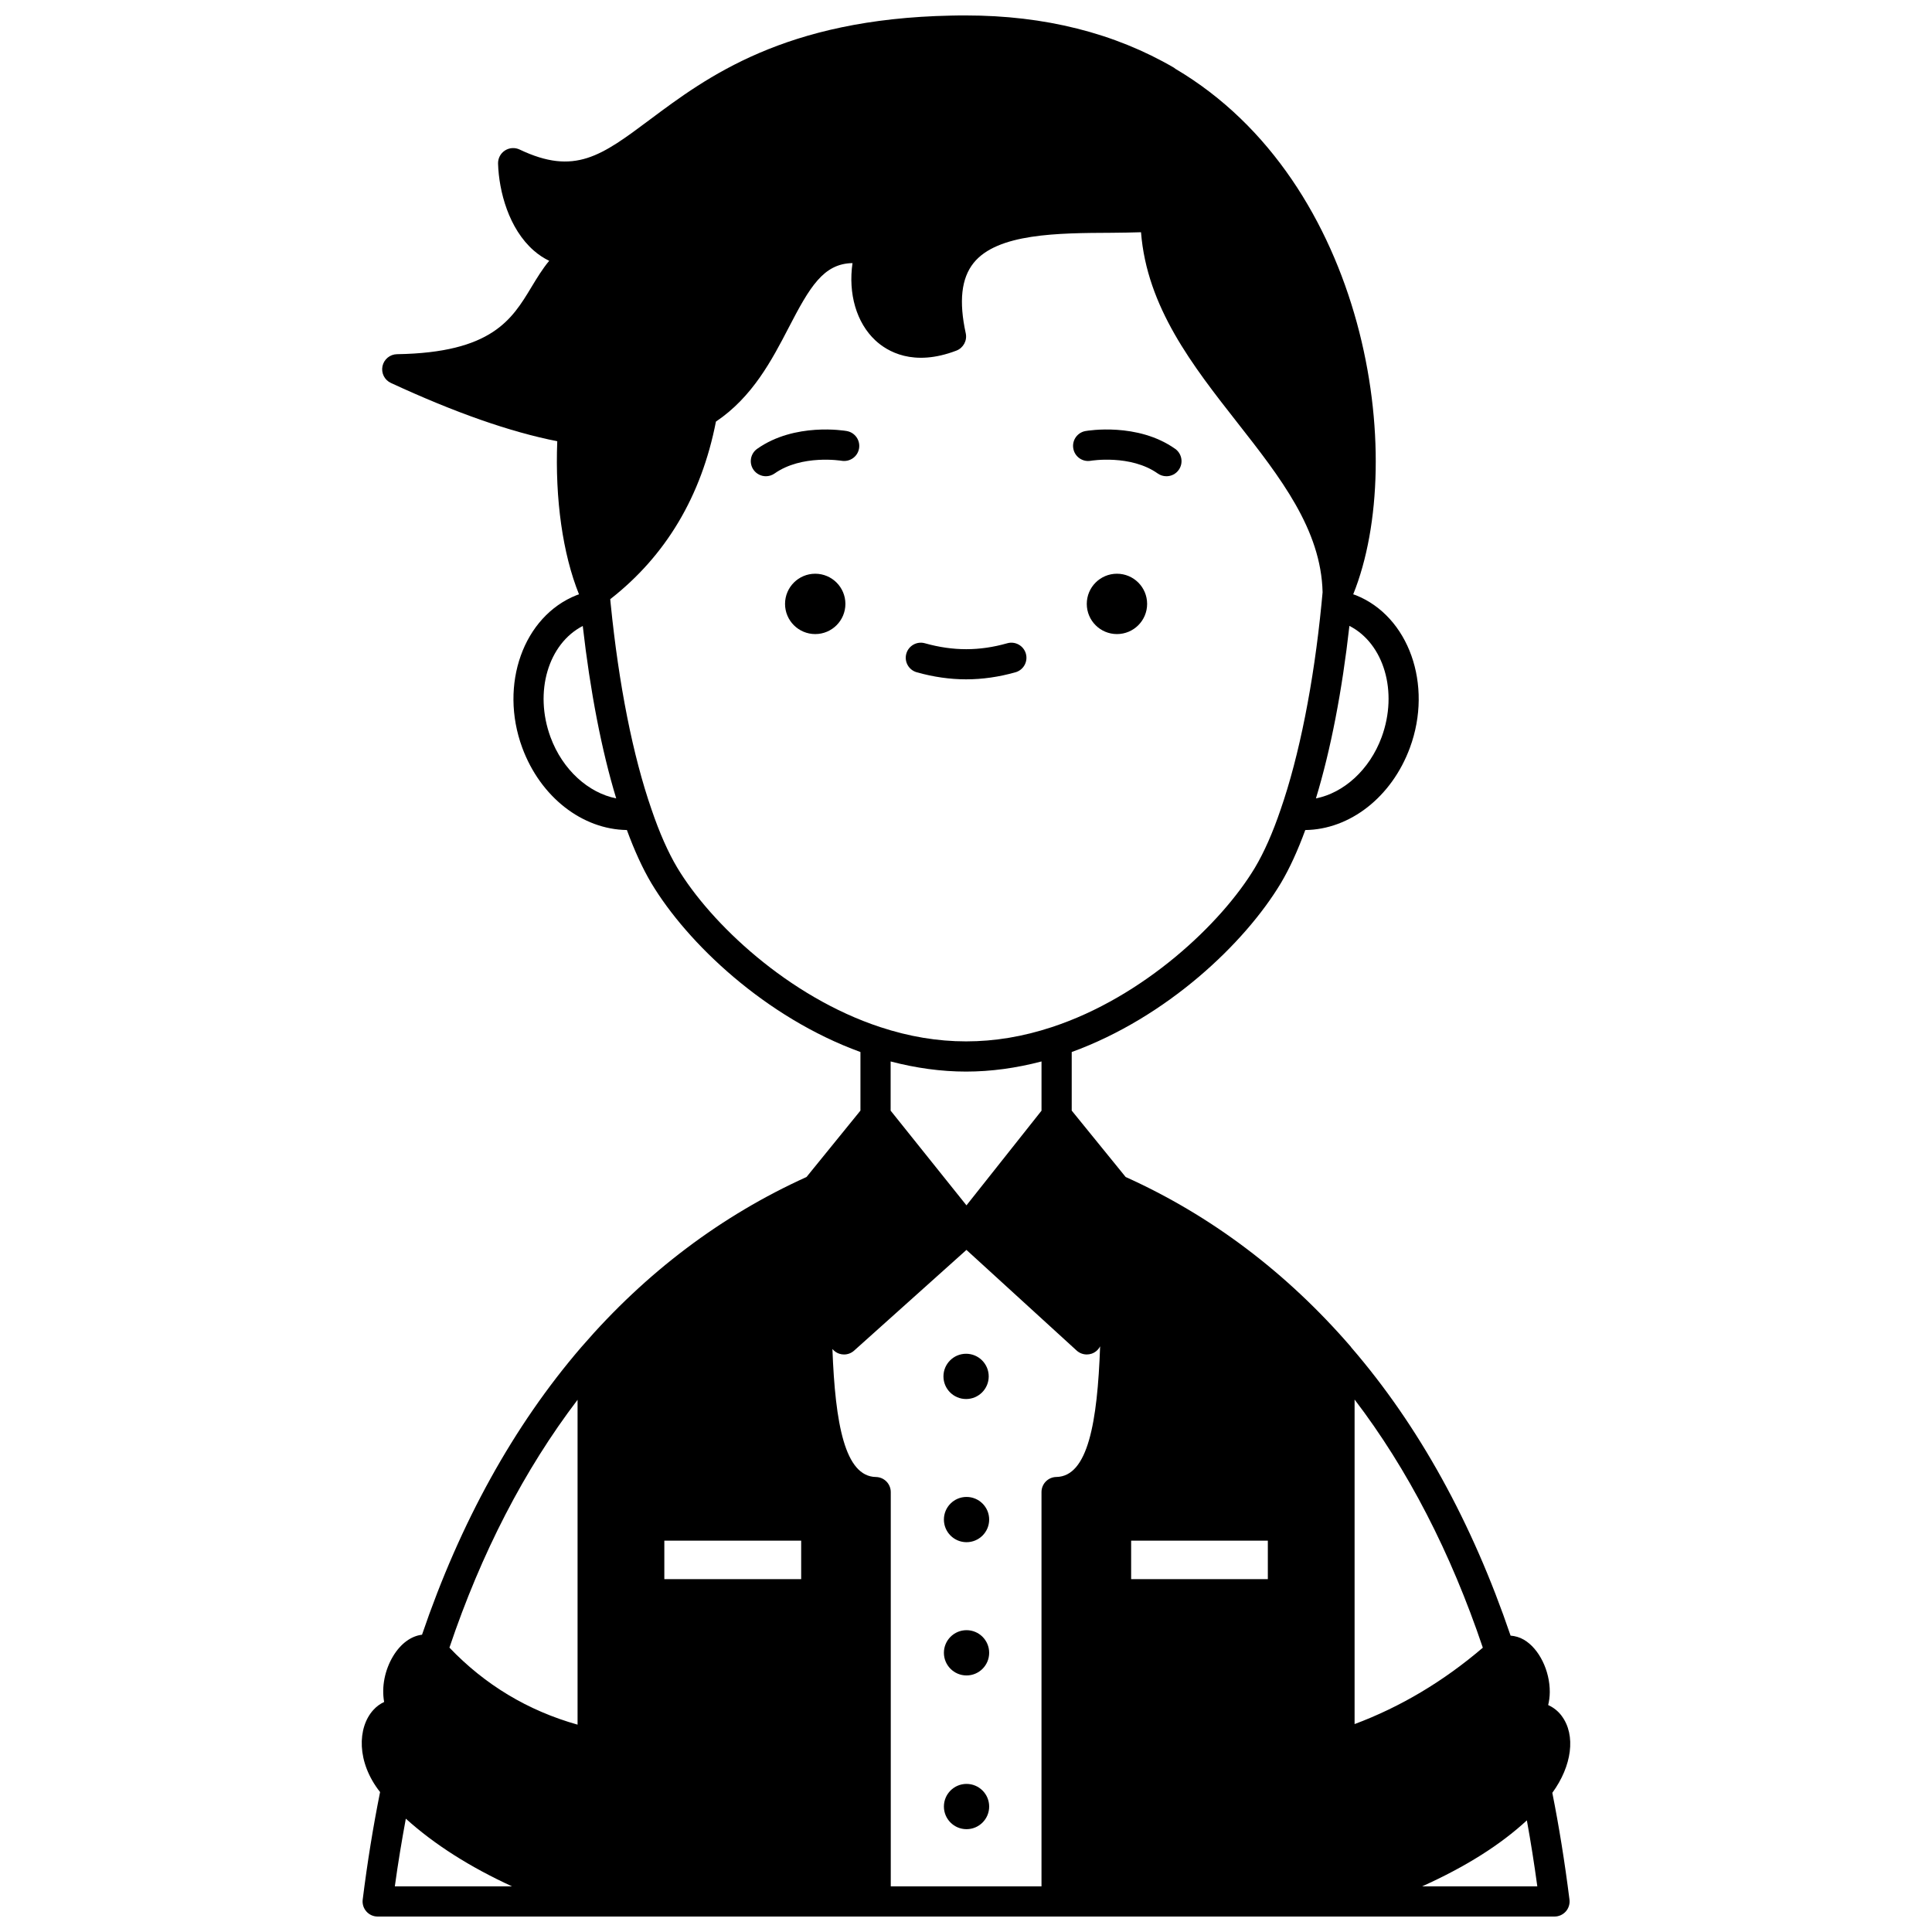 <?xml version="1.0" encoding="UTF-8"?>
<!-- Uploaded to: ICON Repo, www.svgrepo.com, Generator: ICON Repo Mixer Tools -->
<svg width="800px" height="800px" version="1.1" viewBox="144 144 512 512" xmlns="http://www.w3.org/2000/svg">
 <defs>
  <clipPath id="a">
   <path d="m239 148.09h322v503.81h-322z"/>
  </clipPath>
 </defs>
 <path d="m448 304.04c0 4.418-3.578 7.996-7.996 7.996-4.418 0-7.996-3.578-7.996-7.996 0-4.418 3.578-7.996 7.996-7.996 4.418 0 7.996 3.578 7.996 7.996"/>
 <path d="m406.14 546.7c0 3.312-2.688 5.996-6 5.996s-5.996-2.684-5.996-5.996 2.684-5.996 5.996-5.996 6 2.684 6 5.996"/>
 <path d="m406.14 582.01c0 3.312-2.688 6-6 6s-5.996-2.688-5.996-6 2.684-5.996 5.996-5.996 6 2.684 6 5.996"/>
 <path d="m406.14 622.75c0 3.312-2.688 6-6 6s-5.996-2.688-5.996-6 2.684-5.996 5.996-5.996 6 2.684 6 5.996"/>
 <path d="m406.02 508.76c0 3.312-2.684 5.996-5.996 5.996s-6-2.684-6-5.996 2.688-6 6-6 5.996 2.688 5.996 6"/>
 <path d="m368.04 304.04c0 4.418-3.582 7.996-7.996 7.996-4.418 0-8-3.578-8-7.996 0-4.418 3.582-7.996 8-7.996 4.414 0 7.996 3.578 7.996 7.996"/>
 <path d="m433.05 266.11c0.102-0.02 10.559-1.727 17.762 3.367 0.699 0.496 1.508 0.73 2.305 0.73 1.254 0 2.492-0.586 3.269-1.691 1.273-1.805 0.844-4.297-0.961-5.574-9.961-7.039-23.195-4.809-23.75-4.711-2.172 0.383-3.617 2.445-3.242 4.617 0.375 2.18 2.434 3.641 4.617 3.262z"/>
 <path d="m368.41 258.23c-0.555-0.098-13.785-2.328-23.75 4.711-1.805 1.277-2.231 3.769-0.961 5.574 0.781 1.098 2.016 1.691 3.269 1.691 0.797 0 1.602-0.238 2.305-0.73 7.207-5.09 17.66-3.383 17.762-3.367 2.184 0.355 4.238-1.074 4.621-3.246 0.379-2.176-1.07-4.246-3.246-4.633z"/>
 <path d="m386.95 322.16c4.41 1.242 8.809 1.871 13.078 1.871 4.312 0 8.715-0.633 13.086-1.871 2.125-0.605 3.356-2.816 2.75-4.938-0.605-2.125-2.82-3.352-4.938-2.75-7.332 2.082-14.316 2.106-21.816 0-2.121-0.602-4.332 0.641-4.93 2.762-0.598 2.121 0.641 4.328 2.769 4.926z"/>
 <g clip-path="url(#a)">
  <path d="m557.88 598.75c-0.98-1.316-2.215-2.269-3.598-2.898 0.266-1.07 0.41-2.207 0.426-3.402 0.047-5.695-2.828-11.535-6.836-13.895-1.137-0.668-2.34-0.996-3.551-1.098-10.184-29.973-24.359-55.688-42.234-76.387-0.031-0.039-0.039-0.09-0.07-0.129-17.062-19.742-37.152-34.871-59.707-45.027l-14.293-17.594v-15.523c25.191-9.164 45.859-28.816 55.414-44.742 2.32-3.894 4.492-8.656 6.481-14.086 11.801-0.141 22.91-8.711 27.742-21.848 6.137-16.688-0.32-34.816-14.383-40.402-0.211-0.082-0.441-0.145-0.656-0.219 14.668-36.336 3.562-109.32-47.098-139.25-0.117-0.09-0.219-0.184-0.344-0.262-0.016-0.008-0.02-0.023-0.035-0.031-15.77-9.199-34.312-13.863-55.113-13.863-1.359 0-2.723 0-4 0.039-44.082 0.879-64.73 16.309-79.805 27.57-12.836 9.59-19.914 14.871-34.512 7.926-1.254-0.598-2.738-0.5-3.906 0.266-1.168 0.758-1.852 2.078-1.812 3.469 0.227 7.344 2.84 17.262 9.488 23.059 1.262 1.098 2.621 2 4.066 2.691-1.832 2.207-3.281 4.617-4.719 6.992-5.148 8.535-10.477 17.367-35.609 17.758-1.863 0.027-3.461 1.344-3.852 3.168-0.387 1.828 0.539 3.676 2.234 4.457 17.113 7.914 31.562 12.965 44.082 15.445-0.605 15.34 1.449 29.867 5.762 40.57-0.203 0.074-0.414 0.133-0.617 0.211-14.102 5.582-20.578 23.707-14.434 40.406 4.832 13.121 15.934 21.688 27.742 21.844 1.996 5.438 4.168 10.199 6.488 14.098 9.551 15.918 30.219 35.57 55.406 44.734v15.523l-14.293 17.598c-22.543 10.195-42.547 25.27-59.469 44.848-0.027 0.027-0.047 0.051-0.07 0.078-0.051 0.062-0.113 0.121-0.164 0.184-17.914 20.816-32.07 46.461-42.191 76.188-2.852 0.34-5.633 2.309-7.664 5.688-2.188 3.637-3.098 8.117-2.375 12.137-1.047 0.484-2.023 1.184-2.875 2.129-4.231 4.672-4.473 13.805 1.801 21.746-1.816 9.031-3.371 18.594-4.606 28.496-0.145 1.141 0.211 2.281 0.973 3.144 0.75 0.855 1.84 1.348 2.988 1.348h56.965 0.012 0.012 198.42 0.012 0.012 56.445c1.148 0 2.238-0.496 3-1.352 0.758-0.859 1.113-2.008 0.969-3.148-1.273-10.086-2.766-19.352-4.547-28.289 5.195-7.109 6.293-15.262 2.496-20.359zm-157.86-170.77c6.582 0 13.285-0.926 19.992-2.684v13.047l-19.887 25.086-20.098-25.098v-13.035c6.703 1.754 13.41 2.684 19.992 2.684zm102.96 172.92v-86.008c14.086 18.457 25.477 40.531 33.984 65.762-10.387 8.883-21.773 15.688-33.984 20.246zm-146.66-48.605v10.195h-36.266v-10.195zm123.67 0v10.195h-36.227v-10.195zm-182.93 48.754c-13.172-3.707-24.555-10.562-33.957-20.414 8.449-25.074 19.832-47.117 33.957-65.676zm79.074-65.629c-8.242-0.133-10.789-14.102-11.535-33.926 0.465 0.562 1.07 1.004 1.789 1.246 0.418 0.145 0.855 0.211 1.289 0.211 0.973 0 1.922-0.352 2.668-1.02l29.773-26.695 29.195 26.664c0.746 0.684 1.715 1.047 2.695 1.047 0.418 0 0.844-0.066 1.254-0.199 1.004-0.332 1.812-1.047 2.281-1.961-0.719 20.199-3.242 34.492-11.602 34.625-2.184 0.035-3.934 1.816-3.934 4v104.49h-39.945v-104.48c0-2.184-1.75-3.961-3.93-4zm134.01-196.06c-3.191 8.668-10.07 14.781-17.41 16.223 3.918-12.855 6.938-28.477 8.871-45.719 9.105 4.644 12.977 17.426 8.539 29.496zm-220.25 0c-4.426-12.035-0.57-24.777 8.543-29.473 1.977 17.348 4.992 32.965 8.863 45.695-7.344-1.449-14.219-7.566-17.406-16.223zm33.594 34.598c-2.43-4.078-4.723-9.258-6.816-15.418-4.941-14.215-8.688-33.062-10.836-54.535l-0.117-1.215c14.738-11.504 24.16-27.309 28.012-47.066 9.668-6.492 14.793-16.242 19.293-24.926 5.555-10.719 9.184-16.949 16.898-17.074-1.168 8.082 1.027 15.789 6.059 20.48 3.102 2.894 10.023 7.094 21.473 2.711 1.844-0.707 2.898-2.66 2.481-4.586-1.852-8.488-1.172-14.582 2.078-18.645 6.297-7.856 22.371-7.93 36.551-7.996 2.648-0.012 5.227-0.074 7.816-0.145 1.555 19.863 13.711 35.379 25.5 50.414 11.434 14.586 22.23 28.367 22.621 44.996l-0.293 3.09c-2.059 20.973-5.906 40.324-10.84 54.523-2.082 6.137-4.375 11.316-6.801 15.383-8.84 14.738-29.449 34.238-53.805 42.242-15.281 5.043-30.191 5.043-45.484 0-24.348-8.008-44.957-27.508-53.789-42.234zm-71.941 252.01c7.606 6.856 16.957 12.793 28.152 17.938h-31.066c0.844-6.172 1.844-12.121 2.914-17.938zm269.33 17.938c11.574-5.219 20.699-10.973 27.758-17.492 1.023 5.621 1.941 11.406 2.769 17.492z"/>
 </g>
</svg>